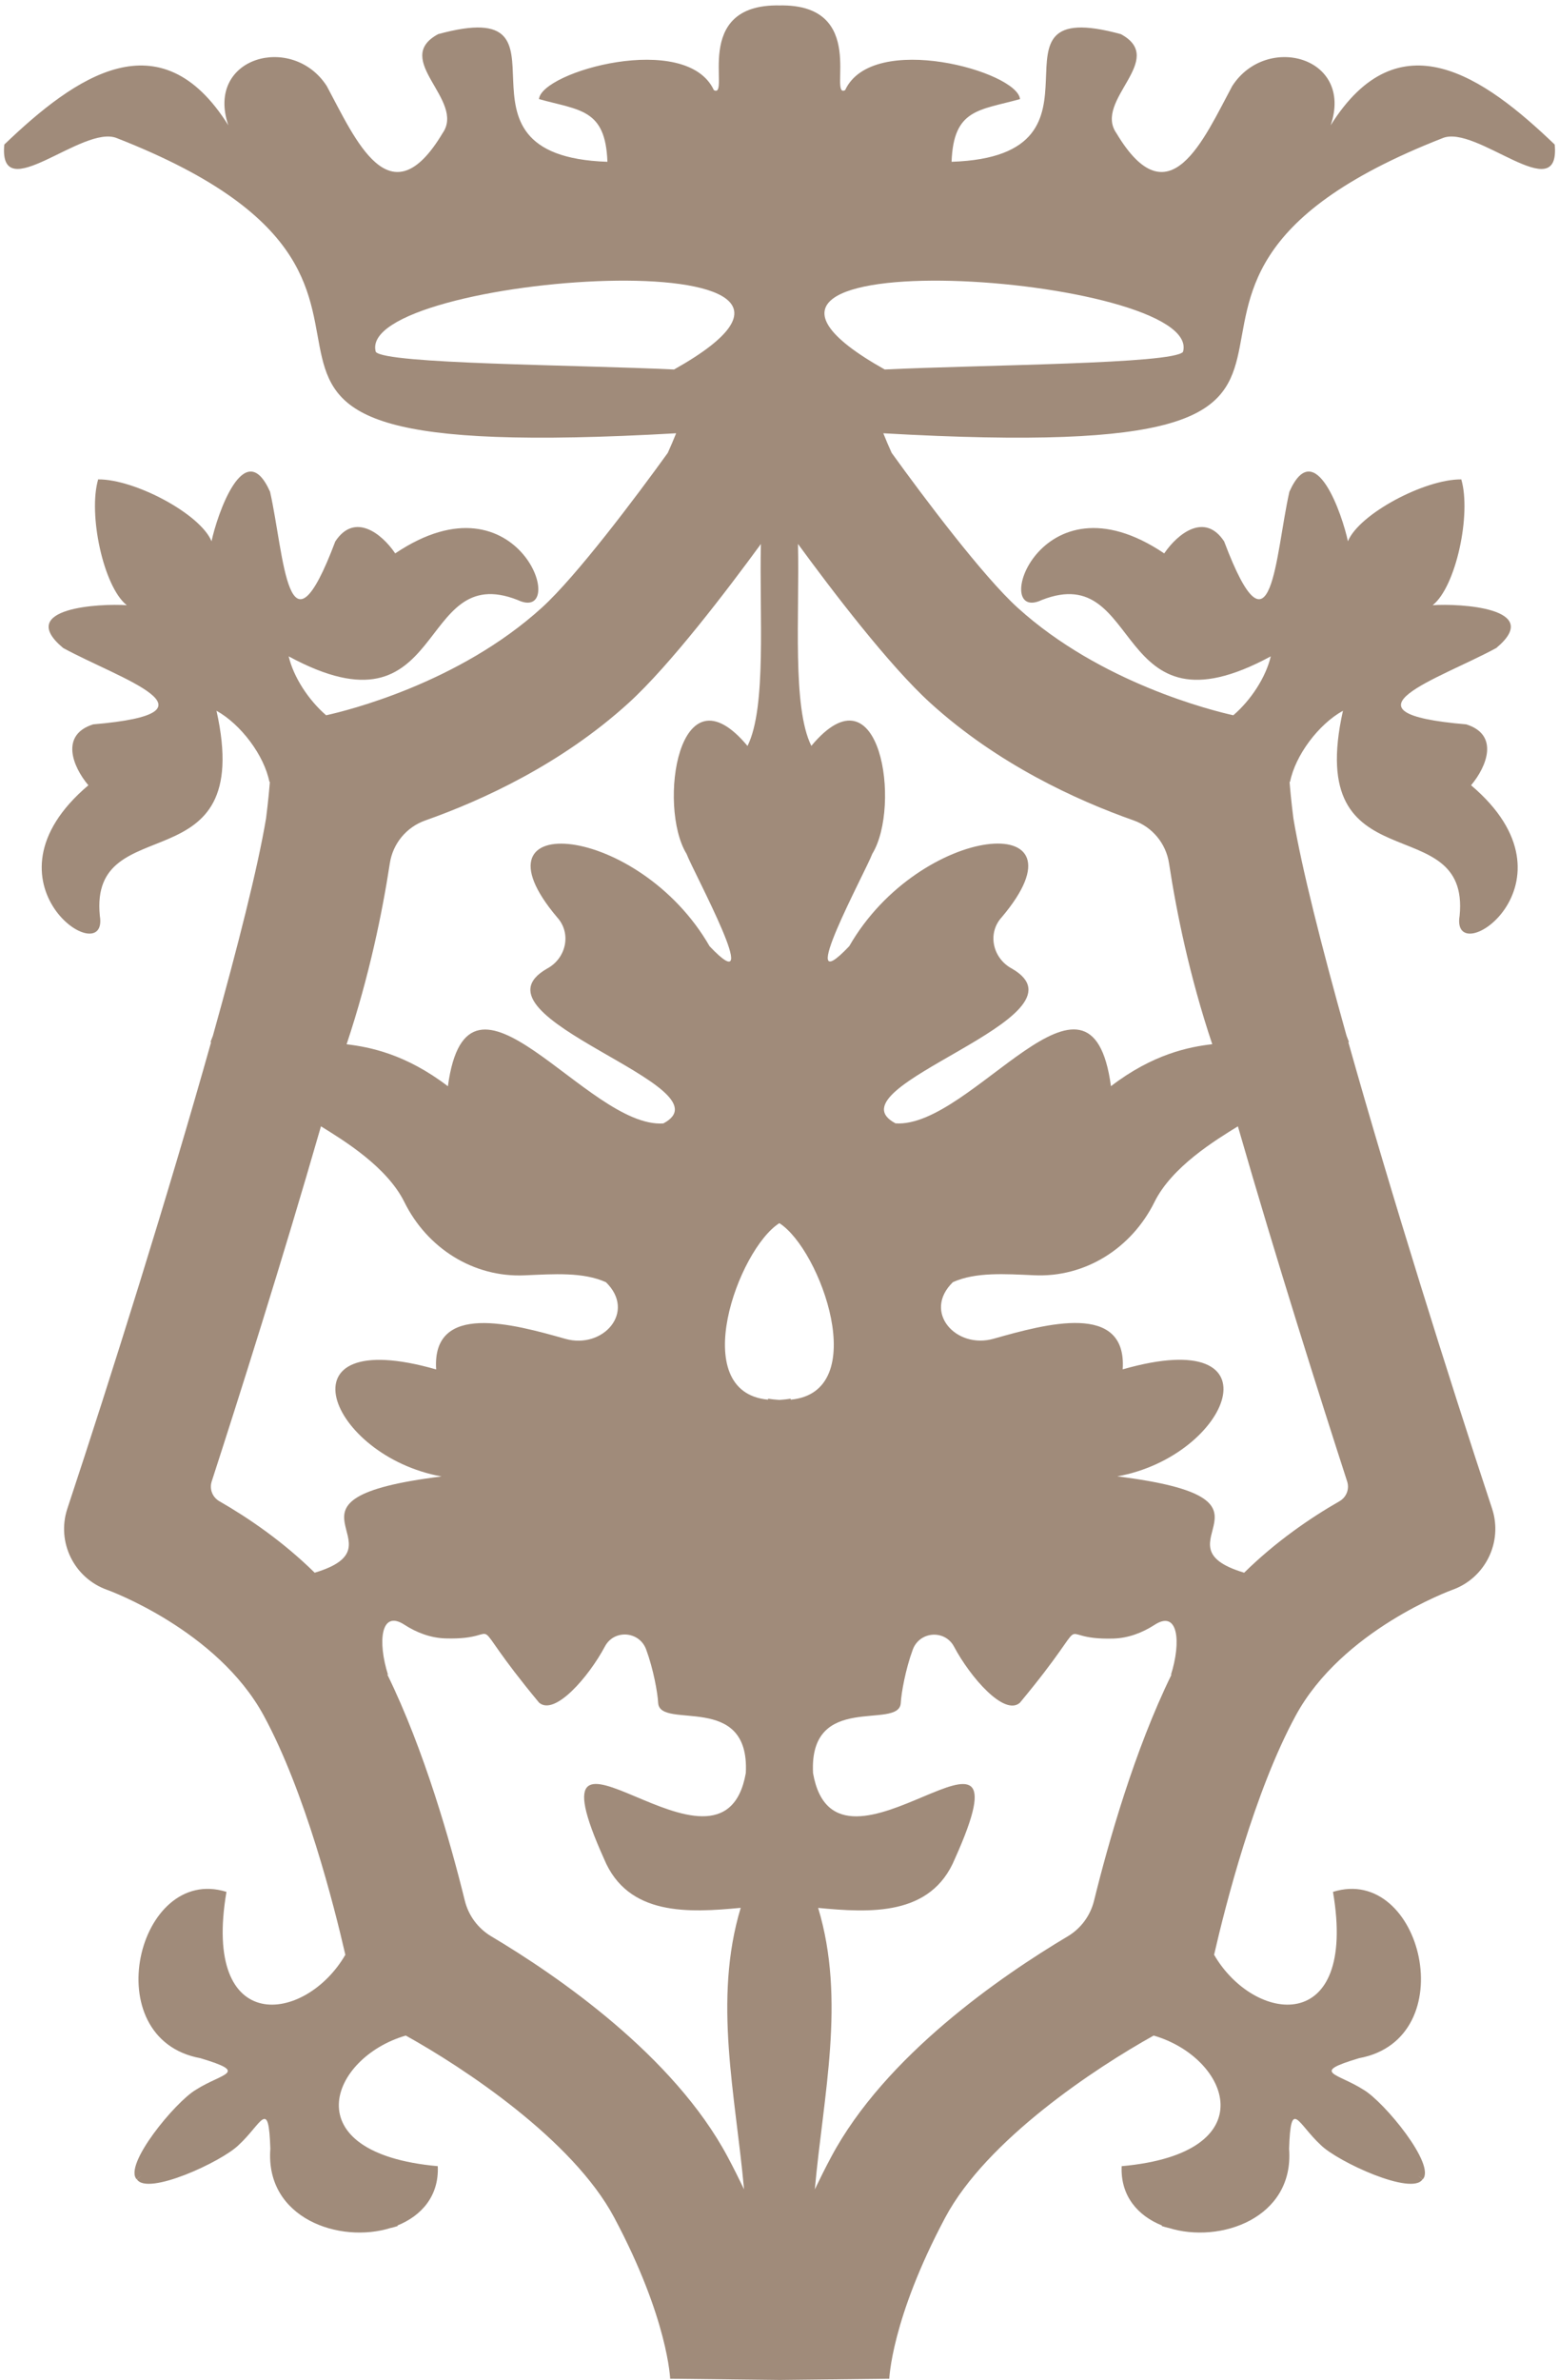 <svg xmlns="http://www.w3.org/2000/svg" xmlns:xlink="http://www.w3.org/1999/xlink" width="211px" height="322px" viewBox="0 0 211 322"><title>grb</title><g id="Page-2" stroke="none" stroke-width="1" fill="none" fill-rule="evenodd"><path d="M210.42,19.558 C200.8,10.328 189.31,2.258 180.1,16.948 C183.25,7.658 171.38,4.478 166.77,11.648 C162.91,18.828 158.22,29.938 151.1,18.018 C147.96,13.558 158.06,8.048 151.7,4.618 C131.34,-0.942 152.63,21.108 128.79,21.888 C129.05,14.708 132.52,14.948 138.05,13.408 C137.72,9.668 118.08,4.208 114.38,12.198 C112.03,13.398 117.6,0.508 105.5,0.735 C93.4,0.508 98.98,13.398 96.62,12.198 C92.91,4.208 73.27,9.668 72.95,13.408 C78.48,14.948 81.95,14.708 82.21,21.888 C58.38,21.108 79.66,-0.942 59.3,4.618 C52.94,8.048 63.04,13.558 59.9,18.018 C52.78,29.938 48.09,18.828 44.23,11.648 C39.62,4.478 27.75,7.658 30.9,16.948 C21.69,2.258 10.2,10.328 0.58,19.558 C-0.22,28.268 11.22,16.748 15.84,18.698 C70.42,40.058 10.02,63.248 91.51,58.618 C91.15,59.528 90.77,60.398 90.38,61.268 C86.01,67.328 78,77.978 73.34,82.208 C62.09,92.428 46.93,96.158 44.14,96.768 C41.76,94.718 39.73,91.608 39.07,88.798 C60.67,100.478 56.22,75.728 70.05,81.168 C77.15,84.528 70.48,63.438 53.49,74.868 C51.62,72.108 47.96,69.318 45.38,73.248 C38.88,90.488 38.48,75.068 36.55,66.528 C33.07,58.718 29.35,69.788 28.63,73.228 C27.1,69.508 18.21,64.818 13.31,64.858 L13.29,64.838 C11.9,69.538 14,79.388 17.16,81.878 C13.65,81.628 1.99,82.198 8.55,87.668 C16.24,91.858 30.96,96.438 12.61,97.998 C8.13,99.408 9.81,103.688 11.96,106.238 C-3.67,119.458 14.8,131.628 13.51,123.888 C12.05,109.098 34.65,120.118 29.3,96.158 C32.61,97.998 35.77,102.208 36.47,105.818 C36.49,105.778 36.51,105.748 36.53,105.708 C36.46,106.618 36.31,108.348 36.01,110.708 C34.9,117.338 32.22,127.948 28.81,140.138 C28.7,140.418 28.6,140.688 28.49,140.968 L28.57,140.998 C22.79,161.548 15,186.358 9.11,204.118 C7.63,208.628 10.02,213.498 14.5,215.088 L14.5,215.088 C14.65,215.138 29.4,220.498 35.7,232.108 C41.31,242.448 45.2,257.748 46.74,264.458 C41.33,273.788 27.3,275.558 30.65,255.948 C18.6,252.178 12.91,275.838 27.12,278.448 C33.81,280.458 30.11,280.428 26.5,282.728 C23.71,284.378 16.68,292.898 18.5,294.838 L19.16,294.338 L18.53,294.838 C19.94,297.098 29.97,292.478 32.29,290.208 C35.44,287.308 36.36,283.728 36.59,290.708 C35.87,300.108 45.97,303.608 52.93,301.398 C52.93,301.398 52.93,301.408 52.94,301.408 C53.25,301.328 53.55,301.248 53.85,301.148 C53.83,301.128 53.8,301.108 53.78,301.088 C57.05,299.768 59.43,297.088 59.25,293.058 C39.58,291.288 44.66,278.358 54.92,275.388 C62.76,279.738 77.52,289.478 83.13,300.008 C90.45,313.748 90.71,321.868 90.71,321.948 L90.71,321.808 L105.3,321.978 C105.32,321.978 105.33,321.988 105.35,321.978 L105.53,321.978 L105.71,321.978 C105.73,321.978 105.74,321.978 105.76,321.978 L120.35,321.808 L120.35,321.948 C120.35,321.868 120.61,313.748 127.93,300.008 C133.54,289.478 148.3,279.748 156.14,275.388 C166.39,278.358 171.47,291.288 151.81,293.058 C151.63,297.098 154.01,299.778 157.28,301.088 C157.26,301.108 157.23,301.128 157.21,301.148 C157.51,301.248 157.81,301.328 158.12,301.408 C158.12,301.408 158.12,301.398 158.13,301.398 C165.08,303.608 175.19,300.108 174.47,290.708 C174.7,283.728 175.62,287.308 178.77,290.208 C181.08,292.478 191.11,297.098 192.53,294.838 L191.9,294.338 L192.56,294.838 C194.38,292.898 187.35,284.378 184.56,282.728 C180.95,280.418 177.26,280.448 183.94,278.448 C198.15,275.828 192.46,252.178 180.41,255.948 C183.76,275.558 169.73,273.788 164.32,264.458 C165.86,257.748 169.75,242.448 175.36,232.108 C181.66,220.498 196.41,215.148 196.56,215.088 L196.56,215.088 C201.03,213.498 203.42,208.628 201.95,204.118 C196.06,186.348 188.27,161.538 182.49,140.998 L182.57,140.968 C182.46,140.688 182.36,140.418 182.25,140.138 C178.84,127.958 176.16,117.348 175.05,110.708 C174.75,108.348 174.6,106.618 174.53,105.708 C174.55,105.748 174.57,105.778 174.59,105.818 C175.29,102.208 178.45,97.988 181.76,96.158 C176.41,120.118 199,109.098 197.55,123.888 C196.25,131.628 214.72,119.468 199.1,106.238 C201.25,103.678 202.93,99.408 198.45,97.998 C180.09,96.448 194.82,91.858 202.51,87.668 C209.08,82.198 197.41,81.628 193.9,81.878 C197.06,79.388 199.16,69.538 197.77,64.838 L197.75,64.858 C192.84,64.818 183.96,69.508 182.43,73.228 C181.71,69.778 177.99,58.718 174.51,66.528 C172.58,75.068 172.18,90.488 165.68,73.248 C163.1,69.318 159.45,72.108 157.57,74.868 C140.59,63.438 133.92,84.518 141.01,81.168 C154.85,75.738 150.4,100.478 171.99,88.798 C171.33,91.618 169.3,94.728 166.92,96.768 C164.13,96.148 148.97,92.418 137.72,82.208 C133.06,77.978 125.04,67.318 120.68,61.268 C120.29,60.408 119.91,59.528 119.55,58.618 C201.04,63.248 140.64,40.058 195.22,18.698 C199.78,16.748 211.22,28.278 210.42,19.558 Z M105.55,189.388 C105.51,189.388 105.48,189.388 105.43,189.388 C104.96,189.358 104.47,189.308 103.95,189.228 L103.95,189.358 C92.94,188.348 99.89,169.028 105.48,165.478 C111.07,169.028 118.03,188.348 107.01,189.358 L107.01,189.228 C106.5,189.308 106.01,189.358 105.55,189.388 Z M91.23,49.988 C77.82,49.348 52.23,49.258 50.86,47.608 C47.86,37.108 123.86,31.688 91.23,49.988 Z M52.76,116.798 C53.17,114.118 55.01,111.898 57.56,110.998 C65.31,108.258 75.98,103.368 85.05,95.128 C90.65,90.048 98.44,79.808 102.98,73.598 C102.76,83.218 103.78,95.678 101.17,100.918 C91.81,89.698 88.98,109.118 92.92,115.518 C93.83,117.948 103.75,136.138 96.04,128.018 C86.46,111.338 62.87,109.268 75.4,124.098 C77.39,126.278 76.63,129.668 74.03,131.048 C62.56,137.648 99.17,147.018 89.78,151.988 C79.44,152.698 63.33,126.848 60.62,146.958 C54.92,142.598 50.02,141.648 46.91,141.278 C50,132.028 51.77,123.278 52.76,116.798 Z M42.59,212.768 C38.3,208.548 33.64,205.368 29.69,203.098 C28.75,202.558 28.32,201.458 28.65,200.428 C32.25,189.328 38.2,170.578 43.44,152.378 C46.49,154.268 52.36,157.838 54.73,162.628 C57.81,168.858 64.07,172.848 71.01,172.538 C75,172.358 78.92,172.078 82.01,173.468 C86.15,177.498 81.6,182.568 76.51,181.128 C69.45,179.128 58.44,176.088 59.03,185.268 C37.37,179.068 44.48,196.988 59.76,199.748 C34.97,202.808 55.29,208.968 42.59,212.768 Z M100.94,239.878 C97.79,257.728 70.53,226.578 81.75,251.478 C84.97,259.248 93.21,258.778 100.25,258.108 C96.48,270.598 99.56,283.468 100.7,296.188 C100.02,294.778 99.3,293.318 98.49,291.808 C91.19,278.108 75.47,267.308 66.48,261.958 C64.69,260.888 63.41,259.158 62.91,257.138 C60.99,249.338 57.43,236.758 52.41,226.518 C52.45,226.548 52.48,226.578 52.52,226.598 C51.09,222.088 51.53,217.728 54.72,219.798 C56.4,220.888 58.3,221.598 60.3,221.658 C69.24,221.928 62.04,217.198 72.96,230.348 C75.07,232.188 79.67,226.878 81.87,222.748 C83.11,220.408 86.53,220.658 87.45,223.148 C88.43,225.798 89.01,229.018 89.08,230.418 C89.38,234.088 101.52,228.818 100.94,239.878 Z M158.57,226.528 C153.55,236.768 149.99,249.348 148.07,257.148 C147.57,259.168 146.29,260.908 144.5,261.968 C135.52,267.318 119.79,278.118 112.49,291.818 C111.68,293.328 110.96,294.788 110.28,296.198 C111.42,283.478 114.5,270.608 110.73,258.118 C117.77,258.788 126.01,259.258 129.23,251.488 C140.44,226.588 113.18,257.738 110.04,239.888 C109.46,228.828 121.6,234.098 121.91,230.438 C121.98,229.038 122.56,225.818 123.54,223.168 C124.46,220.688 127.87,220.428 129.12,222.768 C131.32,226.908 135.92,232.208 138.03,230.368 C148.96,217.218 141.75,221.938 150.69,221.678 C152.69,221.618 154.59,220.908 156.27,219.818 C159.46,217.748 159.9,222.108 158.47,226.618 C158.5,226.578 158.53,226.548 158.57,226.528 Z M167.54,152.378 C172.78,170.578 178.74,189.338 182.33,200.428 C182.66,201.458 182.23,202.558 181.29,203.098 C177.33,205.368 172.68,208.548 168.39,212.768 C155.69,208.968 176.01,202.808 151.22,199.738 C166.5,196.968 173.61,179.058 151.95,185.258 C152.54,176.078 141.53,179.118 134.47,181.118 C129.38,182.558 124.83,177.488 128.97,173.458 C132.06,172.078 135.98,172.348 139.97,172.528 C146.91,172.848 153.17,168.848 156.25,162.618 C158.62,157.838 164.48,154.268 167.54,152.378 Z M125.93,95.118 C135,103.358 145.67,108.258 153.42,110.988 C155.97,111.888 157.81,114.118 158.22,116.788 C159.21,123.278 160.97,132.018 164.07,141.268 C160.96,141.628 156.06,142.578 150.36,146.948 C147.65,126.828 131.54,152.688 121.2,151.978 C111.8,147.008 148.41,137.638 136.95,131.038 C134.35,129.648 133.59,126.258 135.58,124.088 C148.11,109.258 124.52,111.328 114.94,128.008 C107.24,136.118 117.15,117.938 118.06,115.508 C122,109.108 119.17,89.688 109.81,100.908 C107.2,95.668 108.22,83.208 108,73.588 C112.54,79.798 120.33,90.038 125.93,95.118 Z M160.11,47.608 C158.74,49.258 133.15,49.348 119.74,49.988 C87.11,31.688 163.12,37.108 160.11,47.608 Z" id="grb" fill="#A08B7A" fill-rule="nonzero"></path></g></svg>